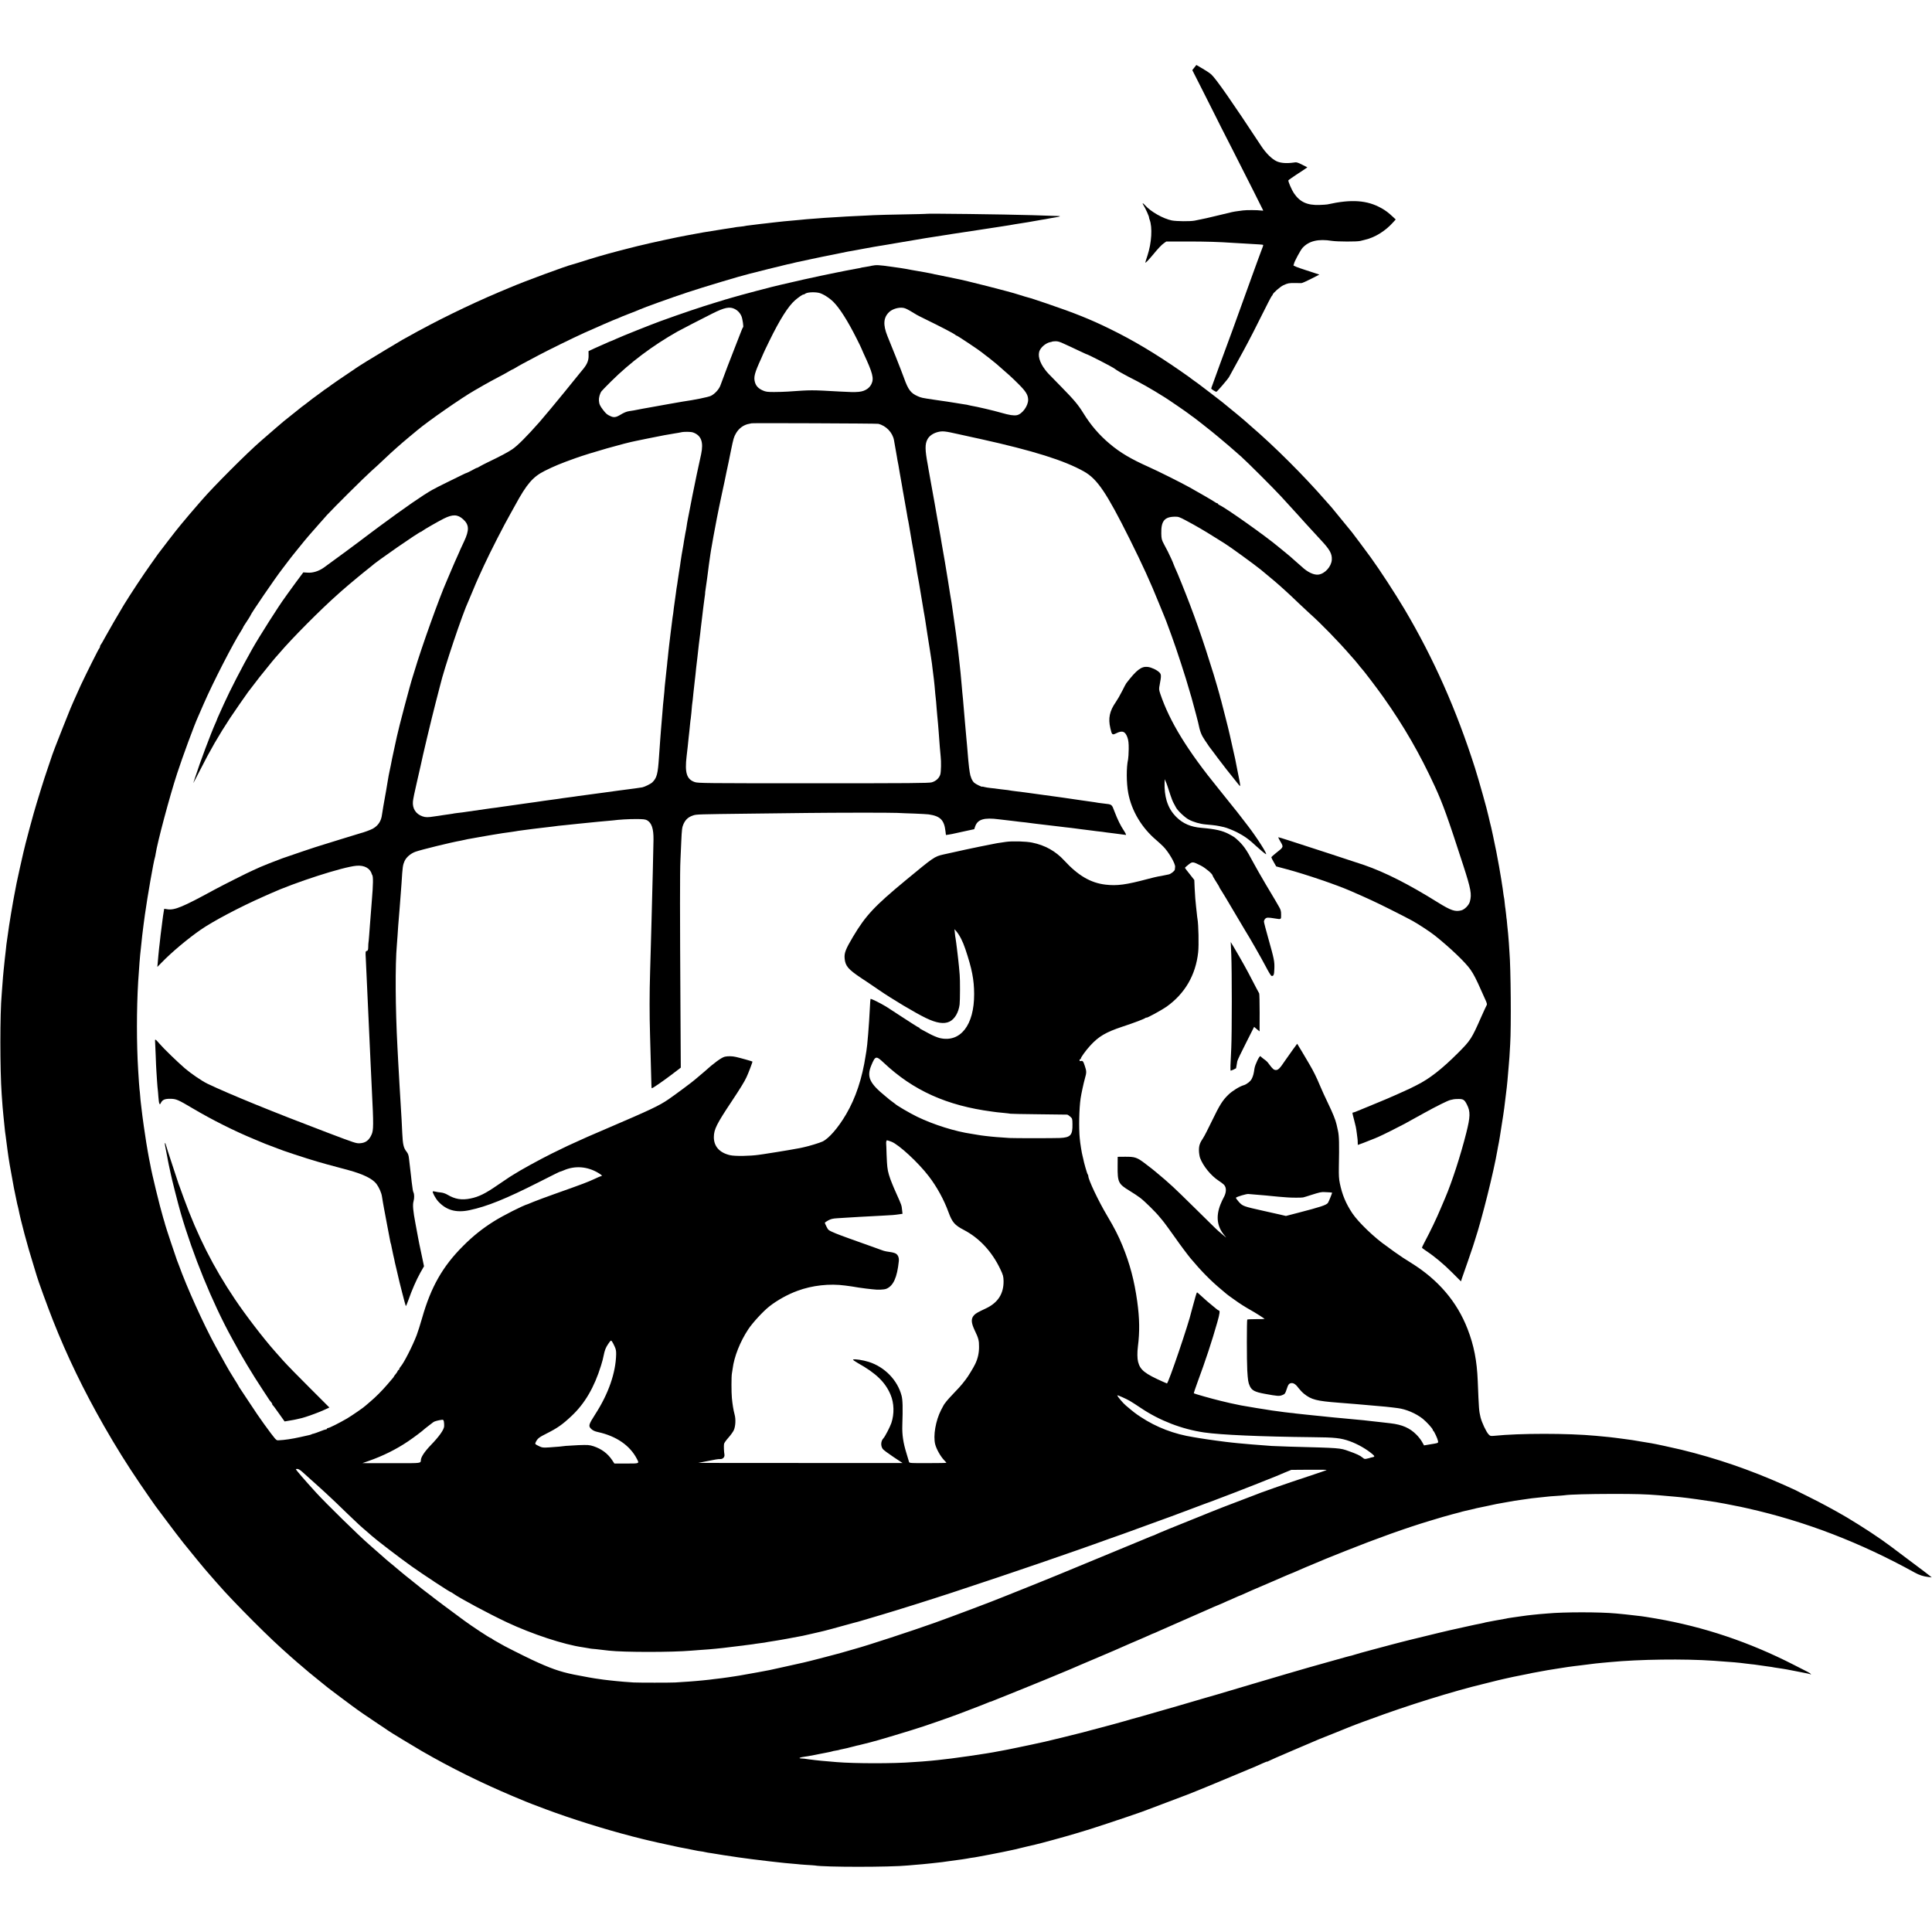 <?xml version="1.0" standalone="no"?>
<!DOCTYPE svg PUBLIC "-//W3C//DTD SVG 20010904//EN"
 "http://www.w3.org/TR/2001/REC-SVG-20010904/DTD/svg10.dtd">
<svg version="1.0" xmlns="http://www.w3.org/2000/svg"
 width="2860pt" height="2860pt" viewBox="0 0 2860 2860"
 preserveAspectRatio="xMidYMid meet">
<g transform="translate(0,2860) scale(0.1,-0.1)"
fill="#000000" stroke="none">
<path d="M17680 27600 l-30 -38 146 -288 c80 -159 173 -343 206 -409 32 -66
64 -129 70 -140 6 -11 85 -166 176 -345 90 -179 229 -452 308 -608 79 -156
144 -286 144 -288 0 -3 -16 -3 -35 0 -45 7 -218 8 -265 1 -19 -2 -53 -7 -75
-10 -62 -8 -88 -13 -260 -56 -153 -38 -265 -63 -380 -85 -66 -13 -271 -11
-340 3 -129 27 -311 130 -395 225 -31 36 -47 36 -23 1 29 -44 88 -176 83 -185
-1 -2 3 -15 8 -29 44 -115 30 -343 -31 -530 -19 -57 -34 -105 -33 -107 6 -5
46 36 106 108 90 109 133 154 171 181 l34 24 315 0 c269 0 469 -6 670 -20 25
-1 95 -6 155 -9 248 -14 290 -17 294 -21 3 -4 -6 -34 -29 -90 -5 -11 -27 -72
-50 -135 -23 -63 -59 -162 -80 -220 -40 -111 -68 -188 -130 -360 -91 -255
-252 -697 -260 -715 -5 -11 -47 -126 -94 -255 -47 -129 -94 -260 -105 -290
-12 -30 -21 -58 -21 -62 0 -8 64 -48 76 -48 10 0 170 187 188 219 38 67 203
369 209 381 4 8 34 65 67 125 33 61 124 238 201 394 78 157 147 291 155 299 8
7 14 17 14 21 0 19 111 117 157 138 67 31 82 34 173 33 41 -1 84 -1 95 -1 11
0 75 28 143 63 l123 63 -195 64 c-131 42 -193 67 -189 75 4 6 8 17 9 24 5 31
96 200 126 233 95 103 233 136 438 103 81 -12 368 -13 415 -1 11 3 40 10 65
16 152 34 307 130 423 260 l38 42 -39 37 c-69 64 -105 92 -170 129 -212 120
-445 137 -802 57 -14 -3 -67 -6 -119 -8 -181 -6 -289 44 -377 174 -32 47 -87
175 -82 190 2 5 55 42 118 84 63 41 126 82 139 92 l24 17 -77 39 c-72 36 -82
39 -129 31 -99 -14 -188 -8 -247 19 -71 32 -160 120 -231 228 -433 658 -665
990 -738 1058 -20 18 -78 57 -128 86 l-93 54 -30 -38z"/>
<path d="M13707 25434 c-1 -1 -150 -5 -332 -8 -181 -3 -377 -8 -435 -11 -161
-7 -349 -16 -410 -20 -30 -2 -102 -6 -160 -10 -58 -3 -132 -8 -165 -10 -33 -3
-91 -7 -130 -10 -101 -7 -183 -14 -235 -20 -25 -2 -74 -7 -110 -10 -97 -8
-171 -16 -205 -20 -16 -2 -57 -7 -90 -10 -33 -3 -71 -8 -85 -10 -14 -2 -54 -7
-90 -10 -36 -4 -72 -8 -80 -10 -8 -2 -44 -6 -80 -10 -36 -4 -67 -8 -70 -10 -3
-2 -34 -6 -70 -10 -36 -3 -72 -8 -80 -10 -8 -2 -35 -7 -60 -10 -25 -3 -70 -10
-100 -15 -71 -12 -100 -17 -185 -30 -109 -17 -123 -19 -240 -41 -60 -12 -121
-23 -135 -25 -120 -21 -533 -110 -715 -155 -66 -17 -127 -32 -135 -34 -8 -1
-78 -20 -155 -40 -218 -57 -376 -104 -602 -176 -35 -11 -71 -22 -80 -24 -79
-17 -719 -253 -923 -341 -30 -13 -102 -43 -160 -67 -443 -187 -963 -442 -1355
-664 -22 -12 -58 -32 -80 -44 -39 -22 -485 -290 -530 -319 -13 -8 -59 -37
-102 -64 -43 -28 -80 -52 -83 -56 -3 -3 -30 -21 -60 -40 -55 -35 -296 -201
-315 -218 -6 -5 -24 -17 -40 -28 -17 -10 -35 -23 -41 -29 -6 -5 -37 -28 -68
-50 -48 -33 -128 -94 -196 -148 -9 -7 -33 -25 -55 -41 -22 -17 -42 -33 -45
-36 -3 -3 -48 -39 -100 -80 -52 -41 -106 -85 -120 -96 -14 -12 -63 -54 -110
-94 -47 -40 -114 -98 -149 -129 -35 -31 -73 -64 -85 -74 -198 -171 -699 -673
-866 -867 -12 -14 -34 -39 -48 -55 -70 -80 -211 -245 -247 -290 -22 -27 -42
-52 -45 -55 -8 -6 -277 -354 -310 -400 -13 -19 -63 -89 -110 -155 -104 -145
-297 -437 -397 -600 -66 -108 -240 -409 -278 -480 -26 -49 -54 -97 -61 -106
-8 -8 -14 -23 -14 -32 0 -9 -4 -18 -9 -22 -9 -5 -194 -375 -276 -550 -52 -111
-163 -365 -171 -390 -2 -5 -43 -109 -92 -230 -82 -203 -168 -429 -177 -465 -2
-8 -24 -73 -49 -145 -25 -71 -68 -204 -96 -295 -28 -91 -58 -187 -66 -215 -44
-138 -179 -643 -198 -735 -3 -14 -26 -115 -51 -225 -25 -110 -47 -213 -50
-230 -2 -16 -11 -61 -19 -100 -8 -38 -17 -86 -20 -105 -3 -19 -8 -46 -11 -60
-3 -14 -17 -95 -31 -180 -13 -85 -27 -166 -29 -180 -4 -24 -33 -227 -40 -280
-1 -14 -6 -52 -9 -85 -4 -33 -11 -96 -16 -140 -5 -44 -12 -109 -15 -145 -3
-36 -8 -83 -10 -105 -2 -22 -7 -80 -10 -130 -3 -49 -8 -110 -10 -135 -26 -277
-26 -1116 0 -1480 11 -158 16 -227 26 -320 12 -126 18 -185 23 -225 3 -16 7
-52 11 -80 7 -57 11 -89 26 -200 23 -167 31 -215 95 -561 3 -18 34 -166 49
-237 2 -10 6 -26 9 -35 3 -9 7 -28 10 -42 31 -163 132 -543 218 -815 27 -88
51 -167 53 -175 14 -54 163 -464 240 -658 209 -529 451 -1029 755 -1562 172
-301 341 -572 530 -850 108 -158 218 -317 232 -335 5 -5 77 -102 161 -215 84
-113 197 -261 252 -330 91 -115 341 -418 354 -430 4 -3 31 -34 61 -70 30 -36
58 -67 61 -70 3 -3 25 -27 49 -55 84 -99 299 -324 510 -535 223 -223 367 -359
555 -525 99 -87 106 -93 154 -133 48 -40 73 -62 111 -95 14 -12 81 -67 150
-122 69 -55 130 -104 136 -110 12 -10 251 -190 364 -273 90 -67 211 -150 375
-259 77 -51 145 -96 150 -101 20 -16 374 -231 500 -304 435 -251 874 -468
1360 -673 125 -53 251 -104 279 -114 28 -11 116 -44 196 -74 380 -142 861
-293 1285 -403 163 -41 156 -40 238 -59 37 -8 95 -22 130 -30 80 -18 285 -63
317 -69 14 -2 59 -11 100 -19 41 -9 91 -19 110 -22 19 -3 42 -8 50 -10 8 -2
35 -7 60 -10 25 -3 53 -8 63 -11 10 -3 30 -7 45 -9 15 -2 42 -6 60 -9 92 -16
270 -44 327 -51 28 -4 57 -8 65 -10 14 -4 356 -47 465 -59 28 -3 88 -10 135
-15 47 -6 123 -13 170 -17 47 -3 93 -8 102 -9 10 -2 68 -7 130 -11 62 -3 121
-8 130 -9 136 -26 1117 -26 1378 0 19 2 71 6 115 10 76 6 113 9 215 20 25 3
70 8 100 11 30 3 66 7 80 9 14 2 45 6 70 10 39 5 141 19 220 30 14 2 45 7 70
11 25 5 50 9 55 10 17 1 109 16 130 21 11 2 81 15 155 29 74 14 163 31 198 39
34 8 77 17 95 20 34 6 86 18 257 60 58 14 114 27 125 29 67 14 460 122 595
163 47 15 90 28 96 29 42 8 673 217 889 294 50 18 207 77 350 132 143 54 265
100 270 102 6 2 21 8 35 13 14 6 84 34 155 62 72 29 139 56 150 61 11 5 72 30
135 56 118 48 549 228 585 244 11 5 55 25 98 44 42 19 77 32 77 29 0 -3 6 -1
13 5 6 5 172 78 367 161 451 193 381 164 630 262 96 39 184 74 195 79 36 15
158 62 225 86 36 12 83 30 105 38 528 196 1222 413 1675 521 8 2 53 14 100 25
47 12 92 23 100 25 8 2 45 10 81 19 37 8 78 17 90 20 13 2 44 9 69 15 25 5 61
13 80 16 19 3 42 8 50 10 8 2 31 7 50 10 19 3 42 8 50 10 8 2 26 6 40 9 14 2
63 11 110 20 47 9 101 19 120 22 19 3 87 14 150 24 112 18 205 32 245 36 11 1
56 6 100 12 44 6 105 14 135 17 30 4 66 8 80 10 14 2 59 7 100 10 41 4 91 8
110 10 435 42 1102 51 1540 20 280 -19 375 -28 470 -41 19 -3 58 -7 85 -10 28
-2 61 -7 75 -9 14 -2 77 -11 140 -20 63 -8 122 -17 130 -20 8 -2 35 -6 60 -9
25 -3 55 -8 66 -10 12 -2 38 -7 58 -10 21 -3 70 -13 109 -21 40 -8 83 -16 97
-19 92 -17 133 -27 142 -32 7 -4 8 -2 4 5 -4 6 -24 19 -44 30 -20 10 -116 58
-212 108 -658 336 -1328 561 -2035 683 -137 23 -182 30 -220 35 -47 5 -147 16
-175 20 -22 3 -76 9 -195 20 -242 23 -774 23 -1020 0 -22 -2 -71 -6 -110 -9
-38 -4 -83 -8 -100 -10 -16 -2 -57 -7 -90 -10 -33 -4 -85 -11 -115 -16 -30 -5
-77 -12 -105 -15 -27 -4 -57 -8 -65 -10 -8 -3 -33 -7 -55 -11 -22 -3 -87 -15
-145 -26 -143 -27 -139 -26 -160 -33 -10 -3 -31 -7 -46 -10 -16 -2 -120 -24
-231 -49 -111 -25 -212 -47 -225 -50 -13 -2 -81 -18 -153 -36 -154 -37 -414
-100 -435 -106 -8 -2 -60 -15 -115 -29 -55 -14 -122 -31 -150 -39 -27 -8 -156
-42 -285 -76 -129 -35 -252 -68 -272 -76 -21 -7 -40 -13 -43 -13 -13 -1 -81
-20 -340 -93 -154 -44 -287 -81 -295 -83 -8 -2 -152 -44 -320 -93 -168 -50
-399 -118 -515 -152 -115 -34 -277 -82 -360 -107 -82 -25 -157 -47 -165 -49
-8 -2 -76 -21 -150 -43 -350 -103 -416 -122 -430 -126 -8 -2 -123 -35 -255
-73 -132 -38 -249 -72 -260 -75 -114 -31 -246 -68 -270 -76 -32 -10 -322 -89
-352 -96 -10 -2 -70 -18 -133 -35 -63 -18 -122 -33 -130 -35 -8 -2 -133 -33
-277 -69 -145 -35 -275 -67 -290 -70 -35 -7 -110 -23 -143 -31 -14 -4 -34 -8
-45 -10 -11 -3 -105 -22 -210 -44 -104 -22 -206 -42 -225 -45 -19 -3 -46 -8
-60 -11 -157 -33 -699 -111 -900 -130 -36 -3 -81 -8 -100 -10 -19 -2 -78 -7
-130 -11 -52 -3 -113 -8 -135 -9 -280 -23 -866 -22 -1130 0 -22 2 -74 6 -115
10 -41 3 -88 7 -105 9 -16 2 -59 7 -95 10 -36 4 -83 10 -105 13 -48 8 -65 10
-107 12 -47 2 -17 17 52 26 30 4 64 9 75 12 11 2 43 8 70 13 28 6 61 12 75 15
14 3 60 12 103 20 44 8 82 17 86 19 3 2 26 7 51 11 25 4 47 8 51 10 3 2 21 7
40 10 19 3 52 11 74 16 22 6 47 12 55 14 8 2 35 8 60 15 25 7 53 14 63 15 9 2
45 11 80 20 34 9 70 18 80 20 74 16 625 181 797 239 253 85 499 173 620 221
33 13 84 33 240 92 36 14 79 31 97 39 17 8 34 14 38 14 4 0 21 6 38 14 18 7
64 26 102 41 39 15 84 33 100 40 17 7 134 54 260 105 127 51 255 103 285 116
30 12 127 53 215 89 88 36 169 70 180 75 50 22 205 89 445 190 89 37 334 143
395 171 28 12 52 23 55 24 3 1 21 8 40 17 19 8 63 27 98 42 34 15 92 40 128
56 35 17 67 30 69 30 3 0 33 13 67 29 35 16 189 84 343 151 154 67 303 132
330 145 97 44 235 103 255 110 3 1 31 14 63 28 32 15 59 27 62 27 2 0 38 16
79 35 42 19 78 35 81 35 3 0 35 14 72 31 88 40 90 41 343 149 118 51 239 103
268 116 29 13 55 24 57 24 3 0 24 9 48 19 23 11 103 45 177 77 74 31 149 62
165 69 50 23 198 83 435 177 461 184 900 341 1240 443 85 25 175 52 200 60 48
14 238 66 255 69 6 1 19 5 30 9 11 3 31 8 45 11 14 2 52 11 85 19 33 9 71 18
85 21 14 2 77 15 140 29 120 27 201 43 260 52 19 3 58 10 85 15 57 11 91 16
155 25 25 3 56 8 70 10 50 9 150 21 245 30 39 4 81 8 95 10 14 2 70 7 125 10
55 3 111 8 125 10 77 12 353 19 705 20 352 0 497 -4 690 -20 132 -11 203 -17
240 -21 22 -3 60 -6 85 -8 78 -7 382 -49 515 -71 83 -14 204 -37 240 -45 22
-5 54 -11 70 -14 17 -2 91 -18 165 -35 855 -192 1670 -506 2475 -951 65 -36
126 -56 195 -64 l55 -7 -30 25 c-16 14 -124 96 -240 182 -115 86 -222 166
-237 178 -28 23 -163 122 -237 174 -179 126 -492 323 -656 412 -27 15 -97 53
-155 85 -58 32 -181 95 -275 142 -93 46 -178 88 -187 94 -10 5 -84 39 -165 75
-512 228 -1000 395 -1523 523 -116 28 -399 89 -445 96 -11 1 -74 12 -140 23
-132 23 -151 26 -275 42 -47 6 -98 12 -115 15 -66 8 -123 15 -175 19 -30 3
-82 8 -115 11 -415 39 -1130 39 -1507 0 -53 -5 -59 -3 -83 22 -36 39 -100 176
-119 253 -23 99 -24 112 -41 535 -12 302 -56 526 -150 770 -156 404 -433 729
-835 979 -58 36 -112 70 -120 76 -88 59 -197 136 -206 145 -6 5 -22 17 -34 25
-175 119 -421 354 -512 490 -95 143 -149 272 -184 440 -14 66 -17 120 -15 245
7 342 4 458 -13 535 -9 41 -19 84 -21 94 -14 64 -57 171 -125 311 -43 88 -98
210 -123 270 -43 105 -99 218 -145 295 -12 19 -29 49 -38 65 -9 17 -47 80 -84
142 l-68 112 -64 -87 c-35 -48 -88 -123 -118 -167 -72 -108 -98 -135 -132
-135 -30 0 -47 14 -93 75 -38 51 -42 55 -90 90 -22 17 -43 34 -46 39 -13 17
-80 -122 -89 -181 -11 -79 -20 -112 -41 -154 -18 -36 -75 -82 -119 -94 -60
-17 -168 -84 -225 -139 -88 -85 -130 -152 -245 -390 -55 -114 -112 -226 -128
-249 -51 -76 -65 -116 -64 -186 0 -36 8 -86 16 -111 44 -120 161 -264 276
-339 30 -19 65 -46 77 -58 42 -43 39 -119 -7 -198 -10 -16 -29 -60 -44 -96
-70 -178 -50 -329 61 -459 35 -41 32 -39 -37 20 -94 80 -51 39 -381 365 -156
154 -311 305 -345 335 -114 103 -139 125 -194 170 -30 25 -64 53 -75 63 -11
10 -71 57 -133 104 -131 101 -159 110 -311 109 l-106 -1 -1 -139 c-2 -238 11
-263 177 -364 57 -35 129 -82 158 -105 67 -51 232 -214 286 -282 22 -27 43
-52 46 -55 9 -8 142 -190 194 -265 50 -73 177 -243 217 -291 159 -190 299
-333 463 -469 33 -28 65 -54 71 -60 7 -5 22 -18 35 -27 13 -9 51 -36 84 -60
68 -50 161 -109 238 -152 59 -32 207 -126 207 -131 0 -2 -57 -3 -126 -3 -69 0
-128 -3 -131 -6 -8 -7 -8 -619 0 -751 9 -147 14 -181 36 -230 30 -68 76 -92
226 -119 184 -34 212 -36 255 -19 41 16 44 20 71 101 16 49 27 66 47 73 39 15
78 -6 122 -67 22 -28 58 -67 82 -86 109 -88 187 -108 513 -133 39 -3 95 -7
125 -10 30 -2 87 -7 125 -10 39 -3 90 -8 115 -10 25 -2 81 -7 125 -11 90 -8
101 -9 205 -18 41 -4 86 -9 100 -11 14 -2 49 -7 79 -10 123 -15 271 -78 372
-158 58 -47 149 -147 149 -165 0 -6 3 -12 8 -14 11 -5 62 -114 68 -147 7 -34
12 -32 -123 -54 l-83 -14 -30 53 c-16 29 -54 78 -84 107 -97 98 -210 147 -381
167 -55 6 -113 13 -130 15 -16 2 -57 7 -90 10 -33 3 -73 8 -90 10 -45 6 -133
15 -195 20 -126 11 -177 16 -210 20 -19 2 -69 7 -110 10 -41 4 -86 8 -100 10
-14 2 -56 6 -95 10 -38 3 -83 8 -100 10 -16 2 -82 9 -145 15 -63 6 -126 13
-139 15 -14 3 -52 7 -85 10 -34 4 -72 8 -86 10 -14 2 -43 6 -65 9 -103 13
-136 18 -225 33 -52 8 -104 16 -115 18 -23 3 -212 36 -235 40 -138 28 -195 41
-300 67 -137 33 -390 105 -398 112 -2 3 23 78 56 168 116 313 212 603 292 885
36 127 42 173 21 173 -4 0 -22 12 -41 28 -98 79 -171 142 -218 187 -29 27 -57
51 -61 53 -4 1 -16 -28 -25 -65 -10 -37 -27 -99 -38 -137 -11 -38 -21 -76 -23
-85 -36 -166 -340 -1061 -361 -1061 -2 0 -27 11 -56 24 -272 121 -340 175
-371 295 -13 49 -14 141 -3 227 28 221 25 416 -10 669 -43 308 -109 558 -219
826 -60 146 -117 258 -225 440 -130 218 -280 535 -280 589 0 9 -4 20 -9 25 -9
10 -58 180 -67 234 -3 14 -7 33 -10 42 -10 34 -35 187 -41 259 -15 156 -9 442
13 590 10 69 45 229 64 296 25 87 25 105 -2 185 -23 70 -31 79 -59 72 -13 -4
-19 0 -19 11 0 9 5 16 10 16 6 0 10 5 10 11 0 18 75 121 138 190 126 137 230
198 472 279 188 62 327 115 348 132 6 6 12 7 12 3 0 -12 227 112 298 162 272
194 431 468 468 804 12 105 5 416 -10 496 -2 10 -7 47 -10 83 -4 36 -9 81 -11
100 -9 73 -15 159 -21 274 l-5 119 -69 88 c-39 48 -70 89 -70 92 0 3 23 24 51
46 60 48 65 47 183 -12 71 -36 176 -125 176 -149 0 -4 16 -34 36 -65 59 -93
61 -98 64 -108 1 -5 15 -28 30 -50 15 -22 96 -157 180 -300 84 -143 163 -276
175 -295 53 -82 238 -406 303 -530 38 -74 76 -136 83 -137 32 -6 40 14 43 106
4 109 -3 142 -90 451 -35 123 -64 235 -64 247 0 13 9 32 19 42 21 21 41 21
146 4 92 -15 90 -16 89 57 0 57 -5 73 -39 130 -21 36 -43 74 -49 85 -6 11 -68
115 -137 230 -69 116 -156 269 -194 340 -91 174 -145 250 -236 330 -39 34 -47
40 -115 76 -99 53 -200 76 -411 94 -156 13 -270 62 -368 158 -71 71 -114 142
-145 242 -23 78 -34 169 -31 270 l2 50 15 -35 c16 -35 19 -46 69 -199 15 -46
36 -100 48 -120 11 -20 27 -49 35 -65 24 -46 132 -149 190 -179 67 -36 166
-65 251 -72 153 -14 160 -15 271 -40 40 -9 132 -46 190 -75 108 -55 182 -108
289 -209 48 -45 118 -103 138 -115 39 -22 -128 241 -266 420 -47 61 -96 124
-108 140 -34 45 -62 80 -138 174 -38 47 -83 103 -100 125 -16 21 -55 68 -85
106 -463 568 -726 997 -865 1409 -20 61 -21 69 -8 135 25 130 24 151 -5 181
-38 37 -116 74 -172 81 -94 11 -166 -44 -318 -242 -5 -5 -32 -57 -61 -115 -29
-58 -72 -132 -95 -165 -91 -131 -114 -238 -80 -384 23 -102 28 -106 88 -76 90
45 134 28 166 -65 14 -42 19 -82 18 -170 -1 -63 -5 -130 -9 -150 -27 -120 -26
-349 2 -500 50 -265 200 -516 419 -700 29 -25 73 -65 98 -90 80 -80 182 -255
177 -303 -1 -12 -3 -30 -4 -39 -1 -21 -60 -67 -92 -73 -13 -3 -35 -7 -49 -10
-45 -10 -74 -15 -110 -21 -19 -3 -84 -19 -145 -35 -327 -87 -458 -105 -630
-85 -221 26 -406 134 -611 357 -127 138 -283 226 -474 265 -91 19 -294 25
-390 11 -113 -16 -158 -23 -220 -37 -25 -5 -56 -12 -70 -14 -90 -16 -518 -108
-641 -137 -127 -30 -138 -38 -548 -377 -468 -387 -596 -524 -784 -839 -110
-185 -132 -242 -124 -323 10 -110 52 -160 247 -290 80 -53 195 -130 255 -172
205 -141 544 -343 702 -419 155 -75 267 -92 348 -53 76 36 135 135 150 254 7
56 8 376 1 440 -2 19 -7 71 -10 115 -4 44 -9 91 -11 105 -2 14 -7 53 -10 87
-3 34 -8 71 -10 83 -2 12 -7 48 -10 79 -4 31 -8 63 -10 71 -3 8 -7 42 -10 75
l-6 60 26 -30 c50 -59 97 -151 135 -265 99 -295 129 -453 130 -665 2 -461
-204 -724 -510 -652 -36 9 -108 39 -160 68 -52 29 -105 57 -117 63 -13 6 -23
14 -23 19 0 4 -5 7 -11 7 -6 0 -102 61 -215 135 -112 74 -232 152 -266 173
-91 55 -227 122 -232 114 -2 -4 -7 -68 -10 -142 -12 -244 -37 -553 -51 -629
-1 -9 -6 -36 -10 -61 -52 -345 -149 -635 -290 -875 -117 -200 -256 -360 -350
-404 -45 -21 -204 -69 -280 -85 -16 -4 -41 -9 -55 -12 -33 -7 -293 -52 -344
-59 -23 -3 -66 -10 -96 -15 -30 -5 -73 -12 -95 -15 -22 -3 -53 -7 -70 -10
-129 -19 -354 -23 -428 -6 -157 36 -242 132 -240 271 2 112 41 191 260 520
130 196 191 294 223 363 31 66 92 228 88 232 -6 5 -184 55 -243 68 -54 13
-120 14 -165 4 -48 -10 -167 -97 -304 -222 -6 -6 -38 -33 -71 -60 -33 -28 -62
-52 -65 -55 -17 -19 -313 -239 -396 -295 -140 -95 -258 -151 -909 -430 -137
-59 -268 -115 -290 -125 -22 -10 -65 -29 -95 -43 -158 -70 -224 -101 -433
-204 -190 -95 -465 -246 -567 -312 -14 -9 -40 -25 -58 -36 -18 -11 -96 -64
-175 -118 -180 -125 -281 -175 -402 -199 -131 -27 -228 -11 -340 55 -30 18
-69 31 -100 34 -27 2 -65 8 -82 13 -18 5 -35 5 -37 2 -8 -13 43 -107 81 -148
120 -130 265 -171 463 -129 260 55 540 168 1033 418 169 86 307 155 307 152 0
-2 24 7 53 19 165 73 351 60 514 -38 50 -30 65 -46 43 -46 -6 0 -52 -20 -103
-44 -94 -44 -169 -73 -587 -221 -129 -46 -269 -98 -310 -115 -41 -18 -79 -33
-85 -35 -73 -20 -369 -170 -504 -255 -169 -106 -311 -219 -456 -365 -302 -301
-476 -607 -606 -1064 -28 -97 -64 -212 -81 -256 -63 -164 -192 -417 -240 -469
-10 -11 -18 -26 -18 -33 0 -7 -4 -13 -9 -13 -5 0 -12 -8 -15 -17 -3 -10 -17
-31 -31 -47 -14 -16 -25 -32 -25 -35 0 -3 -10 -17 -23 -31 -12 -14 -47 -54
-77 -90 -73 -85 -170 -183 -250 -250 -36 -30 -67 -57 -70 -60 -19 -21 -201
-146 -273 -189 -114 -66 -262 -141 -282 -141 -8 0 -15 -4 -15 -10 0 -5 -6 -10
-14 -10 -8 0 -48 -13 -89 -30 -41 -16 -83 -31 -93 -33 -11 -1 -24 -6 -30 -9
-6 -4 -21 -9 -35 -12 -13 -2 -73 -16 -134 -30 -127 -28 -225 -43 -325 -48 -33
-2 -36 1 -212 242 -62 85 -130 185 -235 345 -58 88 -113 172 -124 187 -10 15
-19 29 -19 32 0 2 -26 46 -59 97 -32 52 -68 110 -79 129 -11 19 -36 64 -57
100 -40 70 -86 153 -147 265 -177 325 -424 872 -540 1195 -11 30 -24 64 -29
75 -10 23 -170 503 -174 525 -2 9 -14 54 -29 100 -51 171 -170 659 -192 790
-2 14 -11 57 -19 95 -8 39 -16 84 -18 100 -3 17 -8 46 -11 65 -3 19 -8 49 -11
65 -16 92 -60 403 -70 500 -3 28 -7 66 -10 85 -3 19 -7 67 -10 105 -3 39 -7
84 -10 100 -3 26 -12 144 -20 285 -24 389 -24 897 0 1305 4 65 7 114 20 285 6
78 14 162 20 210 2 19 7 62 10 95 3 33 8 76 10 95 2 19 7 56 10 82 3 26 7 62
10 80 2 18 11 85 20 148 37 265 129 793 149 850 3 8 7 29 9 45 26 174 207 852
319 1195 82 251 254 717 308 835 5 11 43 99 85 195 140 321 435 895 558 1087
15 24 27 45 27 48 0 3 8 18 19 33 35 51 91 140 91 145 0 17 372 561 463 677 7
8 39 51 72 95 33 44 62 82 65 85 3 3 32 39 64 80 77 97 189 233 241 290 22 25
67 76 100 114 33 38 89 101 124 140 98 107 554 560 656 651 50 44 128 116 174
160 116 110 118 111 202 186 41 37 121 106 179 154 58 48 116 97 130 108 161
135 664 485 845 587 17 9 75 43 130 75 55 32 156 87 225 123 69 36 142 76 162
89 21 12 40 23 43 23 3 0 22 10 43 23 36 23 141 81 337 184 163 86 503 253
690 338 134 61 466 205 473 205 4 0 18 6 32 13 14 7 81 35 150 61 69 26 139
54 155 62 68 31 473 177 710 255 224 75 798 247 913 274 9 3 134 34 277 70
143 36 274 68 290 71 17 3 48 10 70 15 22 6 47 12 55 14 21 4 167 36 210 45
19 5 60 13 90 19 30 6 66 14 80 17 45 9 175 35 200 40 14 2 55 11 92 19 36 8
83 17 103 21 21 3 47 8 59 10 11 2 46 8 76 14 30 6 66 12 80 15 45 9 145 27
165 30 11 2 180 30 375 63 195 33 371 63 390 66 19 3 80 12 135 21 55 8 127
19 160 25 33 5 78 12 100 16 81 12 334 50 390 59 46 7 84 13 320 49 94 14 193
30 220 36 28 5 70 12 95 15 25 3 68 10 95 15 28 5 66 12 85 15 19 3 48 8 63
11 16 3 38 7 50 9 12 1 40 6 62 10 71 14 79 15 145 26 63 10 87 18 59 20 -17
1 -156 6 -394 13 -428 13 -1569 27 -1578 20z m-626 -12565 c437 -412 935 -636
1604 -724 28 -4 61 -8 75 -10 14 -2 59 -7 100 -10 41 -4 86 -9 100 -12 14 -2
205 -6 425 -8 220 -3 406 -5 412 -5 7 0 27 -13 45 -29 32 -28 33 -32 34 -112
3 -163 -28 -198 -186 -205 -99 -4 -677 -4 -745 0 -180 12 -243 17 -275 21 -19
2 -60 7 -90 10 -30 3 -77 10 -105 15 -27 5 -68 12 -90 15 -244 35 -562 135
-805 252 -112 54 -311 171 -330 193 -3 3 -21 17 -40 30 -19 13 -37 27 -40 30
-3 3 -30 25 -60 50 -239 194 -283 289 -211 461 59 141 70 143 182 38z m115
-1170 c108 -41 400 -310 555 -514 118 -154 223 -345 290 -530 55 -149 91 -191
225 -261 231 -120 418 -321 542 -582 41 -86 46 -106 48 -171 4 -191 -83 -327
-264 -411 -113 -53 -143 -70 -168 -94 -52 -52 -51 -112 5 -230 56 -116 65
-151 64 -246 0 -89 -18 -171 -56 -250 -24 -52 -110 -193 -141 -231 -12 -14
-34 -43 -51 -65 -16 -21 -72 -83 -124 -136 -51 -54 -101 -108 -109 -120 -9
-13 -18 -25 -21 -28 -10 -9 -30 -43 -60 -103 -81 -158 -119 -383 -87 -508 19
-72 77 -175 130 -232 20 -20 36 -39 36 -41 0 -3 -123 -5 -274 -5 -252 -1 -274
0 -279 17 -2 9 -21 71 -41 137 -45 146 -63 267 -59 400 9 273 6 380 -11 445
-60 229 -249 424 -484 499 -88 28 -214 47 -234 35 -6 -4 28 -27 73 -53 267
-149 405 -283 482 -467 53 -124 57 -284 12 -419 -20 -58 -92 -198 -116 -224
-41 -43 -45 -114 -11 -161 10 -14 80 -66 155 -116 l137 -91 -1513 0 -1512 1
110 22 c148 30 185 36 217 35 38 -2 68 30 62 66 -8 42 -11 133 -6 159 2 13 31
54 64 91 34 38 70 88 81 113 25 57 31 160 11 232 -17 63 -31 147 -40 243 -8
82 -8 317 0 361 3 17 8 48 11 70 22 181 111 404 232 587 65 98 221 267 313
339 116 91 271 177 413 229 220 82 478 110 707 79 91 -12 114 -15 200 -30 30
-5 80 -12 110 -15 30 -3 71 -8 90 -10 82 -11 176 -8 213 8 102 44 157 167 182
406 7 59 -17 107 -60 121 -32 11 -45 13 -125 25 -19 3 -51 12 -70 20 -19 7
-66 25 -105 38 -311 110 -510 182 -570 207 -113 48 -113 48 -139 99 -14 28
-26 54 -26 59 0 5 22 21 50 36 39 21 67 28 132 32 46 2 110 7 143 9 33 2 114
7 180 11 66 3 143 8 170 9 28 2 111 6 185 10 142 7 166 9 242 20 l48 7 -6 52
c-8 76 -5 69 -87 252 -25 55 -53 121 -62 145 -9 24 -20 53 -25 64 -15 41 -31
96 -36 123 -2 15 -6 41 -9 59 -3 17 -8 100 -11 183 -2 84 -5 155 -6 158 -3 24
4 52 12 52 5 0 35 -9 66 -21z m6492 -750 c17 -1 32 -3 32 -4 0 -11 -54 -143
-63 -153 -26 -32 -111 -60 -432 -143 l-189 -49 -86 20 c-47 10 -157 35 -245
55 -301 67 -308 70 -366 133 -27 30 -47 58 -42 63 15 15 154 56 181 54 15 -1
63 -5 107 -9 139 -11 199 -17 235 -21 19 -2 71 -7 115 -11 44 -3 96 -8 115 -9
63 -6 214 -6 240 -1 14 3 66 19 115 35 135 43 156 47 205 44 25 -1 60 -3 78
-4z m-10591 -2278 c20 -42 25 -67 24 -120 -6 -274 -114 -584 -309 -886 -100
-156 -105 -175 -59 -219 24 -22 52 -35 98 -45 274 -60 476 -200 578 -399 35
-69 40 -67 -156 -67 l-178 0 -33 50 c-66 99 -158 167 -276 206 -64 20 -82 21
-225 16 -86 -4 -169 -9 -186 -11 -43 -7 -125 -14 -242 -22 -92 -6 -107 -4
-145 14 -72 35 -72 35 -55 68 26 51 50 69 156 122 163 82 236 133 373 262 195
183 336 424 435 745 23 76 28 95 37 140 18 89 32 125 68 178 39 57 42 59 56
41 8 -10 26 -43 39 -73z m7630 -810 c27 -15 100 -63 163 -105 277 -186 607
-313 935 -361 246 -36 842 -62 1595 -70 348 -3 426 -12 562 -60 119 -43 248
-117 338 -194 35 -31 33 -37 -17 -46 -10 -2 -19 -4 -20 -5 -2 -2 -6 -3 -10 -4
-73 -18 -73 -18 -104 8 -34 29 -90 55 -204 95 -131 47 -119 46 -875 66 -107 3
-226 8 -265 10 -244 18 -380 29 -500 41 -27 3 -67 7 -87 9 -78 7 -373 47 -478
65 -30 5 -71 12 -90 15 -288 45 -550 145 -785 300 -76 50 -103 71 -219 169
-42 35 -126 135 -126 150 0 8 135 -52 187 -83z m-10152 -374 c-3 -52 -74 -152
-198 -280 -93 -97 -147 -178 -147 -224 -1 -43 -4 -43 -296 -43 -153 0 -344 0
-424 0 l-145 1 95 33 c208 73 406 171 579 288 93 63 213 153 252 190 8 7 37
30 64 50 28 21 55 42 62 47 12 11 79 28 123 33 21 3 26 -2 31 -27 3 -16 5 -47
4 -68z m-2103 -673 c24 -22 86 -77 138 -124 52 -46 100 -89 106 -95 7 -5 58
-53 115 -105 109 -101 135 -126 324 -309 128 -124 199 -189 285 -261 29 -25
58 -50 64 -56 44 -42 413 -326 581 -445 175 -125 577 -389 592 -389 3 0 17 -8
31 -19 107 -75 528 -300 797 -427 371 -174 844 -330 1122 -369 21 -3 58 -10
83 -14 25 -5 52 -9 60 -9 8 0 33 -3 55 -5 42 -6 123 -15 188 -22 224 -25 935
-25 1222 0 22 2 81 6 130 10 50 3 106 7 125 9 19 2 69 7 110 10 41 4 89 9 105
11 28 4 153 19 255 31 25 2 56 7 70 9 14 2 49 7 79 10 30 4 63 8 74 11 11 2
41 6 66 9 25 3 56 7 67 9 22 5 78 14 129 22 17 3 39 7 50 8 11 2 38 7 60 10
22 4 63 11 90 16 66 13 204 38 235 44 14 2 73 16 133 30 59 14 118 28 130 30
38 7 243 62 497 133 30 8 60 16 65 17 6 2 44 13 85 25 41 12 158 47 260 77
243 72 695 214 1040 327 303 99 1102 367 1290 433 41 14 134 46 205 71 260 89
561 195 610 213 28 11 127 46 220 79 94 32 188 66 210 74 22 9 173 64 335 122
162 58 336 121 385 140 50 18 171 64 270 101 99 37 191 72 205 77 14 6 30 11
35 13 6 1 89 32 185 69 96 37 192 74 213 81 65 24 589 230 632 249 17 8 75 32
130 55 l100 41 263 2 c144 1 262 0 262 -3 0 -3 -127 -47 -283 -98 -305 -100
-728 -248 -802 -281 -11 -5 -83 -32 -160 -61 -156 -58 -459 -176 -490 -190
-11 -5 -99 -40 -195 -79 -328 -131 -570 -230 -600 -246 -16 -8 -32 -15 -35
-15 -3 0 -22 -7 -43 -16 -20 -8 -84 -35 -142 -59 -58 -23 -256 -106 -440 -182
-538 -225 -1099 -454 -1385 -567 -93 -37 -190 -76 -215 -86 -121 -51 -738
-284 -1015 -383 -328 -117 -999 -337 -1170 -383 -27 -8 -156 -44 -205 -59 -30
-9 -62 -17 -70 -19 -9 -2 -86 -22 -170 -45 -191 -50 -275 -71 -320 -81 -19 -4
-136 -31 -260 -58 -124 -28 -236 -53 -250 -55 -56 -11 -147 -27 -170 -32 -42
-8 -243 -44 -275 -49 -16 -3 -48 -7 -70 -11 -22 -3 -67 -10 -100 -15 -57 -9
-126 -17 -205 -26 -19 -2 -51 -6 -70 -9 -19 -3 -66 -8 -105 -11 -38 -4 -83 -8
-100 -9 -26 -3 -122 -10 -300 -21 -70 -4 -537 -4 -615 0 -78 5 -225 16 -260
21 -14 1 -56 6 -95 10 -38 4 -77 9 -86 10 -9 2 -40 6 -70 10 -62 7 -228 37
-374 66 -210 43 -351 93 -625 221 -137 65 -440 218 -450 228 -3 3 -30 18 -60
34 -30 16 -62 35 -71 42 -8 8 -19 14 -22 14 -14 0 -284 178 -398 262 -232 171
-435 323 -439 327 -3 3 -52 42 -110 85 -58 44 -107 82 -110 86 -3 3 -48 39
-100 80 -52 41 -97 77 -100 80 -3 3 -27 23 -55 45 -27 21 -54 44 -60 50 -5 5
-35 30 -65 55 -30 25 -66 54 -79 65 -13 11 -32 27 -41 35 -9 8 -47 42 -85 75
-39 33 -86 74 -105 92 -19 17 -46 41 -60 53 -145 125 -637 607 -781 765 -170
186 -299 336 -299 346 0 3 11 4 25 4 14 -1 43 -19 67 -41z"/>
<path d="M12900 24665 c-36 -8 -85 -16 -109 -20 -25 -3 -47 -8 -50 -10 -3 -1
-24 -6 -46 -9 -22 -4 -98 -18 -170 -32 -71 -15 -141 -28 -155 -31 -43 -8 -391
-81 -480 -102 -47 -10 -137 -31 -200 -46 -63 -14 -122 -28 -130 -30 -113 -24
-613 -157 -743 -196 -37 -12 -73 -22 -80 -23 -7 -2 -19 -6 -27 -9 -8 -3 -60
-19 -115 -35 -207 -62 -509 -164 -815 -275 -140 -51 -574 -224 -658 -263 -41
-19 -76 -34 -79 -34 -2 0 -34 -13 -70 -30 -35 -16 -66 -30 -68 -30 -2 0 -47
-20 -99 -44 l-94 -44 1 -64 c2 -72 -21 -129 -80 -201 -19 -23 -42 -51 -51 -62
-10 -11 -44 -54 -77 -95 -33 -41 -62 -77 -65 -80 -3 -3 -43 -52 -89 -110 -90
-111 -315 -382 -366 -439 -190 -215 -325 -350 -402 -402 -67 -45 -172 -101
-368 -195 -44 -21 -97 -49 -117 -61 -21 -13 -38 -21 -38 -19 0 3 -32 -13 -71
-35 -40 -21 -75 -39 -79 -39 -5 0 -34 -13 -66 -29 -33 -16 -129 -63 -214 -105
-85 -41 -189 -94 -230 -117 -138 -77 -409 -265 -780 -539 -14 -10 -63 -47
-110 -82 -47 -34 -92 -68 -100 -75 -36 -30 -540 -402 -617 -456 -76 -53 -163
-80 -241 -74 l-62 4 -113 -152 c-61 -84 -119 -163 -127 -175 -8 -12 -22 -32
-31 -44 -81 -107 -383 -582 -484 -761 -158 -280 -328 -611 -419 -812 -24 -54
-58 -128 -75 -166 -17 -37 -31 -70 -31 -73 0 -3 -9 -24 -20 -48 -65 -144 -232
-587 -300 -801 -13 -38 -25 -77 -28 -85 -2 -8 42 77 100 190 153 302 274 511
447 775 40 61 242 353 263 380 76 97 98 126 123 160 16 22 37 49 46 60 9 11
58 72 109 135 50 63 106 131 123 150 18 19 47 53 66 75 180 212 611 646 865
870 6 6 32 28 56 50 56 49 132 114 230 195 41 34 84 69 95 78 11 10 40 33 65
52 25 19 47 37 50 40 48 51 709 510 736 510 2 0 10 5 17 11 21 18 228 137 315
181 133 67 207 65 288 -9 90 -81 93 -160 14 -328 -48 -102 -71 -153 -75 -165
-1 -3 -14 -32 -29 -65 -15 -33 -53 -118 -83 -190 -30 -71 -61 -143 -68 -160
-111 -250 -377 -994 -475 -1325 -12 -41 -26 -86 -31 -100 -32 -94 -209 -762
-233 -880 -3 -14 -19 -88 -36 -165 -30 -138 -46 -212 -56 -270 -3 -16 -11 -57
-19 -90 -7 -33 -16 -78 -19 -100 -4 -23 -8 -52 -11 -65 -3 -13 -7 -40 -10 -60
-3 -20 -7 -47 -10 -60 -3 -14 -7 -38 -10 -55 -6 -38 -12 -71 -30 -169 -8 -44
-17 -99 -20 -124 -11 -95 -56 -164 -136 -209 -32 -18 -135 -56 -185 -68 -10
-3 -143 -43 -294 -90 -151 -48 -282 -88 -290 -90 -31 -7 -479 -158 -570 -191
-139 -52 -268 -103 -325 -128 -27 -13 -79 -36 -115 -52 -72 -31 -443 -218
-561 -282 -475 -259 -594 -309 -702 -292 l-46 7 -7 -41 c-10 -61 -12 -76 -19
-131 -3 -27 -8 -63 -10 -80 -10 -71 -25 -195 -30 -250 -4 -33 -8 -71 -10 -85
-2 -14 -6 -59 -10 -100 -3 -41 -8 -97 -11 -125 l-5 -49 68 69 c143 148 384
350 573 481 183 127 577 335 925 489 33 15 78 35 101 45 370 168 1080 397
1282 414 116 10 203 -38 227 -126 2 -5 3 -9 5 -10 16 -21 15 -141 -5 -373 -3
-33 -7 -85 -9 -115 -9 -115 -18 -236 -21 -270 -2 -19 -6 -80 -10 -135 -4 -55
-9 -107 -11 -115 -1 -8 -3 -37 -3 -63 -1 -40 -5 -50 -21 -54 -20 -5 -21 -11
-15 -112 8 -150 14 -297 20 -436 10 -234 16 -352 30 -655 5 -102 11 -233 20
-435 12 -256 16 -346 20 -425 26 -508 25 -590 -4 -655 -38 -86 -89 -124 -172
-129 -58 -3 -67 0 -494 162 -793 301 -1433 562 -1763 719 -78 37 -243 149
-334 227 -108 93 -311 289 -379 368 -59 69 -67 72 -63 28 1 -14 5 -106 9 -205
3 -99 8 -200 10 -225 2 -25 7 -94 10 -155 4 -60 9 -118 11 -128 1 -9 6 -56 9
-105 8 -103 18 -129 35 -92 23 49 58 65 141 64 87 -1 113 -12 329 -140 286
-170 626 -340 920 -461 47 -19 99 -41 115 -48 17 -8 68 -28 115 -45 47 -17 94
-35 105 -40 66 -29 421 -146 590 -195 83 -25 157 -45 460 -126 221 -60 358
-127 418 -205 37 -49 74 -133 81 -183 5 -32 24 -147 31 -181 3 -14 10 -52 16
-85 6 -33 21 -114 34 -181 31 -158 34 -173 41 -214 3 -19 8 -38 10 -41 2 -3 6
-21 9 -40 3 -19 15 -74 26 -124 12 -49 23 -101 25 -115 3 -14 14 -61 25 -105
10 -44 21 -90 24 -103 9 -47 106 -426 112 -435 3 -5 20 33 38 85 49 142 119
303 178 408 l54 95 -33 157 c-40 187 -42 198 -54 263 -5 28 -23 124 -40 215
-35 186 -43 272 -28 327 13 45 12 107 -1 131 -8 16 -13 46 -27 160 -3 26 -7
63 -9 82 -6 50 -17 147 -31 265 -5 45 -14 70 -36 97 -44 56 -55 106 -63 274
-2 60 -7 152 -10 204 -3 52 -8 127 -10 165 -7 126 -16 269 -20 335 -6 88 -14
246 -20 355 -2 50 -7 144 -11 210 -31 579 -35 1222 -9 1515 3 25 7 86 10 135
3 50 8 117 10 150 12 155 16 203 20 245 2 25 7 83 10 130 3 47 8 105 10 130 2
25 7 86 10 135 14 232 19 262 44 318 26 57 89 111 158 137 77 29 542 143 673
165 19 3 51 10 70 15 19 5 49 11 65 13 17 3 82 14 145 26 63 11 131 23 150 26
19 3 46 7 60 10 53 10 205 33 265 40 28 4 57 8 65 10 8 2 38 7 65 10 28 4 61
8 75 10 14 2 66 9 115 15 50 6 106 13 125 15 37 5 94 12 170 20 25 3 59 8 75
10 17 2 62 7 100 10 39 4 81 8 95 10 14 2 57 7 95 10 39 3 84 8 100 10 17 2
62 6 100 10 39 3 84 8 100 10 17 2 66 7 110 10 44 3 94 8 110 10 92 12 225 20
340 20 104 0 136 -4 162 -17 70 -39 99 -125 97 -289 -2 -158 -16 -712 -29
-1199 -4 -135 -9 -299 -10 -365 -2 -66 -6 -239 -11 -385 -10 -326 -10 -643 -1
-945 8 -264 19 -655 20 -732 0 -29 3 -53 6 -53 14 0 153 96 286 196 l143 109
-5 895 c-8 1352 -9 2019 0 2180 4 80 9 201 12 270 8 181 12 216 34 263 32 68
72 103 146 127 46 15 75 16 838 25 309 4 688 9 842 10 409 5 1236 6 1335 1 47
-3 163 -7 258 -10 96 -4 190 -9 210 -12 171 -25 229 -83 248 -247 l7 -58 36 5
c41 6 35 5 235 49 l148 32 13 39 c37 107 131 136 353 107 42 -6 104 -13 137
-16 33 -4 71 -8 85 -10 14 -2 50 -7 80 -10 30 -3 72 -8 93 -10 20 -3 55 -7 77
-10 22 -3 57 -7 78 -10 37 -5 178 -21 262 -31 25 -3 59 -7 76 -9 17 -2 57 -7
90 -11 32 -3 73 -8 89 -10 17 -2 48 -6 70 -9 22 -3 56 -7 75 -10 19 -3 55 -7
80 -10 25 -3 61 -7 80 -10 39 -6 109 -14 156 -19 17 -2 49 -6 70 -10 21 -3 62
-8 89 -11 28 -3 79 -10 115 -15 36 -5 70 -10 77 -10 7 0 -5 26 -26 58 -53 79
-97 169 -142 287 -42 111 -35 106 -159 120 -30 3 -66 8 -80 10 -30 6 -59 10
-165 25 -44 6 -91 13 -105 15 -22 4 -90 14 -205 30 -22 3 -69 10 -105 15 -36
5 -135 19 -220 30 -85 12 -166 23 -180 25 -45 7 -186 25 -231 30 -24 3 -55 7
-69 9 -28 6 -81 13 -156 21 -28 3 -59 7 -70 9 -10 2 -49 7 -86 10 -37 4 -81
11 -98 16 -16 5 -30 7 -30 5 0 -10 -97 38 -119 58 -31 29 -57 90 -66 157 -4
30 -9 62 -10 70 -3 19 -17 163 -29 320 -4 41 -9 95 -11 120 -5 44 -10 100 -20
225 -8 103 -15 188 -21 245 -3 30 -7 78 -9 105 -3 28 -7 73 -10 100 -3 28 -7
79 -10 115 -8 98 -24 261 -30 305 -2 17 -6 57 -10 90 -3 33 -8 74 -10 90 -7
54 -15 119 -19 155 -9 76 -19 142 -42 305 -14 94 -27 188 -30 210 -3 22 -7 49
-9 60 -4 17 -35 212 -51 315 -15 100 -76 461 -94 555 -5 28 -12 66 -14 85 -6
36 -21 125 -30 170 -3 14 -12 66 -21 115 -16 94 -17 101 -40 230 -8 44 -17 94
-20 110 -3 17 -19 107 -36 200 -17 94 -32 179 -34 190 -1 11 -6 38 -10 60 -43
227 -44 313 -4 384 27 49 82 87 151 105 71 18 106 14 314 -33 98 -22 190 -42
204 -45 14 -3 66 -14 115 -25 780 -173 1240 -317 1530 -480 199 -112 334 -312
678 -1001 192 -386 305 -633 433 -950 41 -102 79 -194 84 -205 9 -19 25 -62
103 -275 73 -198 218 -644 262 -805 9 -33 19 -67 22 -75 3 -8 7 -19 8 -25 2
-5 12 -44 23 -85 26 -95 73 -270 77 -290 29 -141 47 -188 101 -268 31 -47 60
-90 65 -96 5 -6 34 -45 65 -86 30 -41 60 -82 67 -90 6 -9 41 -54 77 -100 35
-47 67 -87 70 -90 3 -3 41 -50 84 -105 43 -55 83 -104 89 -110 9 -9 6 24 -8
95 -3 14 -17 84 -31 155 -14 72 -28 141 -30 153 -3 13 -18 83 -35 155 -16 73
-36 161 -44 197 -7 36 -39 162 -69 280 -31 118 -58 223 -60 233 -3 10 -8 27
-11 37 -3 10 -7 27 -9 37 -4 18 -66 232 -91 313 -163 528 -293 897 -470 1335
-59 146 -69 170 -104 247 -11 26 -21 50 -21 52 0 7 -59 137 -82 181 -12 22
-38 72 -58 110 -34 64 -37 79 -39 157 -4 185 47 248 204 249 48 1 67 -6 159
-55 147 -78 272 -151 426 -248 72 -46 139 -87 149 -93 68 -41 436 -308 536
-389 171 -140 256 -213 363 -311 63 -57 83 -76 213 -200 52 -49 119 -112 149
-139 159 -140 430 -419 600 -616 30 -35 62 -71 70 -79 8 -9 31 -37 50 -61 19
-25 37 -47 41 -50 16 -12 239 -305 323 -424 307 -433 545 -846 768 -1331 116
-253 188 -451 419 -1165 114 -353 128 -428 98 -537 -14 -53 -78 -118 -128
-130 -90 -23 -153 -2 -346 118 -433 270 -777 444 -1090 553 -55 19 -296 98
-535 176 -239 78 -502 163 -585 190 -82 27 -151 47 -153 46 -1 -2 11 -27 27
-55 54 -90 54 -89 -43 -165 -47 -37 -86 -72 -86 -77 0 -5 16 -38 36 -72 l36
-63 161 -43 c279 -75 732 -229 942 -321 266 -116 367 -163 585 -272 140 -70
289 -147 330 -170 87 -48 265 -165 330 -217 227 -181 456 -400 528 -505 49
-71 86 -143 160 -311 22 -49 51 -115 65 -145 14 -30 22 -59 17 -65 -4 -5 -42
-88 -85 -184 -139 -316 -156 -343 -340 -527 -240 -240 -424 -384 -615 -479
-41 -21 -86 -43 -100 -50 -14 -7 -88 -41 -165 -75 -181 -80 -181 -80 -310
-133 -274 -114 -355 -147 -365 -147 -13 0 -14 1 14 -104 24 -90 31 -122 41
-201 3 -22 7 -53 9 -70 3 -16 5 -47 5 -67 l1 -37 78 28 c71 27 128 50 177 70
11 5 38 17 60 26 48 20 299 146 373 186 28 16 76 42 105 58 28 16 110 61 181
100 193 107 357 188 396 197 19 4 42 9 50 11 8 2 41 4 73 4 69 0 87 -12 123
-84 52 -101 50 -180 -10 -417 -83 -331 -212 -728 -311 -960 -13 -30 -43 -100
-66 -155 -63 -151 -152 -337 -243 -508 -20 -38 -36 -72 -36 -76 0 -5 26 -25
58 -46 127 -84 260 -195 386 -321 l133 -133 15 47 c9 26 48 139 88 252 39 113
73 212 75 220 2 8 15 51 30 95 102 307 280 1022 331 1325 4 25 8 47 9 50 4 16
25 126 30 165 3 17 14 89 25 160 35 217 41 265 75 555 6 52 15 147 20 215 3
33 7 85 10 116 3 31 7 87 10 125 2 39 7 124 11 189 16 253 9 1130 -11 1360 -1
17 -5 80 -9 140 -4 61 -9 121 -11 135 -2 14 -7 61 -11 105 -3 44 -8 88 -9 97
-2 9 -7 48 -10 85 -4 37 -8 75 -10 83 -2 8 -7 44 -10 80 -3 36 -8 72 -10 80
-2 8 -7 35 -10 60 -6 53 -16 117 -21 145 -2 10 -6 37 -9 60 -10 69 -56 326
-75 420 -10 50 -21 101 -24 115 -4 26 -45 214 -51 240 -2 8 -11 44 -20 80 -9
36 -18 76 -21 90 -17 86 -143 533 -199 710 -275 863 -615 1628 -1044 2352
-140 235 -359 572 -501 768 -76 104 -245 331 -276 370 -82 101 -299 366 -303
370 -4 3 -39 43 -80 90 -327 376 -767 815 -1115 1113 -27 23 -58 51 -70 62
-12 11 -46 40 -76 65 -30 25 -57 47 -60 50 -5 5 -117 97 -216 177 -22 17 -104
81 -184 142 -80 61 -149 114 -155 118 -5 5 -26 20 -45 33 -19 13 -39 28 -45
32 -27 22 -108 80 -185 133 -376 261 -704 457 -1050 626 -285 140 -521 235
-930 374 -124 41 -227 76 -230 77 -3 0 -9 2 -15 4 -5 1 -44 12 -85 24 -41 12
-86 26 -100 31 -97 34 -803 214 -915 233 -11 2 -76 16 -145 30 -69 15 -138 29
-155 32 -16 2 -37 7 -46 10 -18 5 -173 34 -319 58 -19 4 -57 11 -85 16 -51 9
-78 13 -200 30 -198 28 -230 30 -305 15z m-778 -400 c56 -12 154 -73 215 -134
93 -93 213 -282 344 -543 38 -75 69 -139 69 -142 0 -2 15 -37 34 -78 136 -292
156 -370 116 -453 -13 -28 -38 -56 -60 -71 -75 -50 -132 -56 -410 -40 -427 24
-412 24 -770 -1 -47 -3 -137 -6 -200 -6 -98 0 -123 3 -166 22 -65 28 -102 66
-118 122 -22 76 -6 137 90 347 19 41 34 76 34 78 0 3 40 87 89 187 153 314
279 513 378 600 53 46 112 87 126 87 7 0 17 4 23 9 24 24 130 32 206 16z
m-1241 -241 c41 -21 75 -58 94 -102 17 -38 35 -161 25 -167 -4 -2 -15 -26 -25
-52 -9 -26 -48 -124 -85 -218 -60 -150 -184 -475 -226 -592 -21 -57 -84 -126
-141 -153 -40 -19 -247 -61 -418 -85 -16 -2 -106 -18 -200 -35 -216 -39 -203
-37 -250 -45 -22 -3 -85 -15 -140 -25 -138 -27 -154 -30 -200 -36 -43 -7 -77
-21 -140 -59 -57 -34 -91 -38 -139 -15 -50 23 -62 33 -107 90 -47 61 -59 87
-63 140 -3 42 14 106 39 139 5 8 69 73 140 144 283 281 616 531 982 738 46 26
365 191 517 267 184 92 259 107 337 66z m2594 -27 c44 -26 87 -52 95 -57 8 -5
62 -33 120 -61 250 -122 424 -213 451 -235 8 -8 19 -14 24 -14 10 0 343 -222
370 -247 11 -10 36 -29 55 -43 19 -13 37 -27 40 -30 3 -3 25 -21 50 -40 25
-19 59 -47 75 -61 169 -146 225 -197 317 -289 116 -115 147 -166 148 -239 0
-91 -89 -212 -167 -227 -47 -9 -111 1 -233 36 -105 31 -371 93 -444 104 -21 4
-41 8 -45 10 -3 2 -28 7 -55 10 -27 4 -85 13 -130 21 -44 7 -101 17 -126 20
-25 3 -56 8 -70 10 -14 2 -72 11 -130 19 -175 26 -183 28 -235 51 -103 45
-141 96 -203 270 -22 61 -77 202 -122 315 -46 113 -101 250 -123 305 -67 167
-60 274 25 355 41 39 116 66 181 65 43 -1 66 -10 132 -48z m2280 -488 c50 -22
141 -65 204 -95 62 -30 115 -54 116 -54 21 0 389 -190 427 -219 27 -22 114
-72 191 -112 194 -97 342 -181 551 -312 52 -32 339 -229 346 -237 3 -3 21 -17
40 -30 19 -14 40 -28 45 -32 6 -5 55 -43 110 -85 55 -43 105 -82 111 -88 6 -5
29 -23 50 -40 21 -16 59 -47 84 -69 25 -21 56 -47 70 -59 32 -25 148 -126 175
-150 11 -10 55 -48 97 -85 78 -68 482 -471 593 -592 165 -181 237 -259 254
-278 10 -12 58 -65 107 -119 49 -53 100 -108 112 -122 13 -14 65 -70 115 -125
135 -144 168 -206 162 -295 -8 -100 -102 -204 -197 -217 -68 -9 -163 36 -249
118 -8 7 -48 42 -89 78 -41 36 -77 68 -80 71 -3 3 -32 27 -65 54 -33 26 -82
67 -110 90 -189 159 -772 572 -870 617 -14 6 -25 15 -25 20 0 4 -5 8 -11 8 -6
0 -23 8 -37 19 -30 21 -214 128 -368 214 -129 72 -469 242 -604 302 -268 120
-425 212 -585 347 -153 129 -278 274 -387 451 -78 126 -137 196 -328 391 -217
221 -200 203 -238 252 -86 112 -115 221 -78 292 28 54 96 106 153 117 14 2 27
6 29 8 2 2 23 4 47 5 32 2 65 -7 132 -39z m-2754 -1183 c115 -27 212 -128 233
-242 8 -42 36 -204 42 -239 2 -16 7 -41 9 -55 12 -56 16 -80 35 -195 12 -66
25 -145 31 -175 5 -30 12 -70 15 -89 3 -18 8 -43 10 -55 2 -11 13 -73 24 -136
11 -63 22 -125 24 -136 2 -12 7 -39 10 -60 4 -22 8 -46 11 -54 2 -8 6 -33 10
-55 8 -54 78 -460 99 -570 2 -11 7 -45 12 -75 4 -30 8 -57 9 -60 1 -3 5 -25 9
-50 5 -25 10 -54 12 -65 3 -11 7 -36 10 -55 3 -19 7 -46 10 -60 2 -14 7 -41
10 -60 3 -19 7 -46 10 -60 4 -28 34 -205 39 -235 1 -11 6 -36 10 -55 3 -19 8
-46 10 -60 3 -27 63 -408 70 -450 2 -14 7 -43 10 -65 3 -22 8 -51 10 -65 3
-14 7 -47 11 -75 3 -27 7 -61 9 -75 2 -14 7 -50 10 -80 3 -30 8 -66 10 -80 2
-14 7 -56 10 -95 3 -38 8 -90 10 -115 11 -98 15 -138 20 -215 3 -44 8 -96 10
-115 6 -55 14 -148 21 -240 9 -135 23 -308 29 -360 9 -74 6 -220 -5 -262 -15
-55 -64 -101 -127 -119 -40 -12 -317 -14 -1753 -14 -1608 0 -1708 1 -1756 18
-119 41 -149 138 -120 382 13 110 21 179 31 285 4 36 8 76 10 90 2 14 7 59 10
100 4 41 8 77 10 80 1 3 6 45 10 93 3 48 8 96 9 105 2 9 7 49 11 87 3 39 8 84
10 100 6 49 14 117 19 170 3 28 8 75 12 105 3 30 7 71 9 90 4 34 11 97 20 170
4 34 8 70 20 180 4 30 8 66 10 80 2 14 6 50 10 80 3 30 8 71 10 90 6 46 12 91
20 165 4 33 8 71 10 85 2 14 7 50 10 80 3 30 10 81 15 114 5 32 9 61 8 65 -1
3 1 24 5 46 4 22 9 60 12 85 3 25 8 56 10 70 2 14 7 48 10 75 5 49 32 246 40
295 3 14 7 43 10 65 12 76 55 310 85 465 17 85 34 166 36 180 3 14 21 99 40
190 20 91 38 176 41 190 2 14 15 75 28 137 29 135 27 122 64 308 38 185 44
206 76 261 45 77 117 128 199 141 17 3 32 6 33 7 6 5 1851 -2 1874 -8z m-2741
-128 c121 -44 157 -142 119 -322 -11 -50 -22 -102 -25 -115 -3 -14 -20 -95
-39 -180 -29 -136 -104 -510 -119 -596 -3 -16 -8 -41 -11 -55 -12 -61 -16 -87
-20 -116 -2 -18 -10 -65 -19 -105 -8 -41 -17 -92 -20 -114 -3 -22 -8 -51 -10
-65 -13 -66 -38 -218 -41 -245 -4 -31 -9 -70 -25 -165 -5 -30 -12 -75 -15
-100 -7 -51 -13 -94 -20 -130 -2 -14 -7 -47 -10 -75 -3 -27 -11 -79 -16 -115
-6 -36 -12 -81 -14 -100 -3 -37 -13 -109 -20 -150 -2 -14 -7 -50 -10 -80 -4
-30 -8 -66 -10 -80 -2 -14 -6 -50 -10 -80 -6 -57 -12 -104 -20 -167 -2 -21 -7
-65 -11 -98 -3 -33 -7 -73 -9 -90 -3 -16 -7 -59 -10 -95 -4 -36 -8 -76 -10
-90 -2 -14 -6 -56 -10 -95 -3 -38 -8 -85 -11 -103 -2 -18 -7 -66 -9 -107 -3
-40 -7 -81 -9 -92 -2 -10 -7 -58 -11 -108 -4 -49 -8 -106 -10 -125 -2 -19 -7
-73 -10 -120 -3 -47 -8 -101 -10 -120 -2 -19 -7 -78 -10 -130 -3 -52 -8 -115
-10 -140 -2 -25 -7 -88 -10 -140 -16 -248 -32 -307 -99 -372 -23 -22 -112 -66
-147 -73 -28 -5 -173 -26 -214 -30 -16 -2 -82 -11 -145 -19 -117 -17 -136 -19
-225 -31 -27 -4 -61 -8 -75 -10 -20 -3 -171 -24 -297 -40 -13 -2 -40 -6 -60
-9 -38 -6 -90 -13 -158 -21 -21 -3 -50 -7 -64 -10 -14 -2 -64 -9 -111 -15 -47
-6 -96 -13 -110 -15 -14 -3 -41 -7 -60 -9 -19 -3 -53 -8 -75 -11 -22 -3 -58
-8 -80 -11 -22 -2 -51 -6 -65 -9 -23 -3 -77 -11 -140 -20 -14 -2 -61 -9 -106
-15 -44 -6 -89 -12 -100 -14 -10 -2 -44 -7 -74 -11 -30 -3 -66 -8 -80 -10 -37
-6 -297 -43 -355 -51 -27 -3 -58 -8 -69 -10 -10 -2 -44 -6 -75 -9 -31 -4 -63
-8 -71 -11 -8 -2 -35 -6 -60 -9 -25 -3 -57 -8 -71 -10 -15 -3 -47 -8 -70 -11
-24 -3 -53 -7 -64 -9 -101 -16 -133 -16 -180 0 -99 34 -152 116 -142 222 3 32
28 157 57 278 28 121 53 231 56 245 25 127 160 692 224 940 33 129 62 242 65
251 57 246 333 1069 421 1254 7 17 36 85 64 152 27 67 66 157 86 200 19 43 54
119 77 168 95 206 296 599 399 780 25 44 54 96 64 115 172 317 263 422 439
510 140 70 235 109 450 186 222 80 735 226 905 258 14 2 90 18 170 35 167 35
347 68 411 77 24 3 60 10 79 14 45 11 148 10 180 -2z"/>
<path d="M18227 14470 c10 -248 10 -1149 0 -1380 -5 -102 -10 -220 -12 -262
-2 -43 0 -78 4 -78 6 0 67 27 78 35 1 0 5 19 8 41 3 21 8 50 11 64 2 14 59
134 127 267 l122 242 40 -34 41 -33 1 276 c0 153 -3 282 -7 287 -4 6 -49 90
-99 187 -82 160 -160 300 -280 503 l-42 70 8 -185z"/>
<path d="M2440 11671 c0 -6 6 -44 14 -84 8 -40 18 -90 22 -112 4 -22 9 -44 9
-50 1 -5 7 -35 13 -65 20 -89 23 -104 28 -130 15 -78 111 -455 150 -589 180
-620 466 -1321 754 -1846 122 -222 134 -245 227 -400 79 -132 152 -248 232
-369 36 -54 74 -112 84 -128 9 -16 26 -39 37 -50 11 -12 20 -27 20 -34 0 -7 3
-14 8 -16 4 -1 45 -56 91 -122 l84 -118 41 7 c23 4 55 9 71 12 17 2 48 9 70
14 22 5 51 12 65 15 54 11 259 85 335 121 l81 37 -296 296 c-163 162 -339 342
-390 400 -51 58 -107 121 -124 140 -166 187 -430 531 -589 768 -321 477 -553
938 -757 1497 -34 94 -64 177 -67 185 -4 8 -7 17 -8 20 -1 3 -43 131 -94 285
-51 154 -94 288 -96 299 -5 22 -15 34 -15 17z"/>
</g>
</svg>
